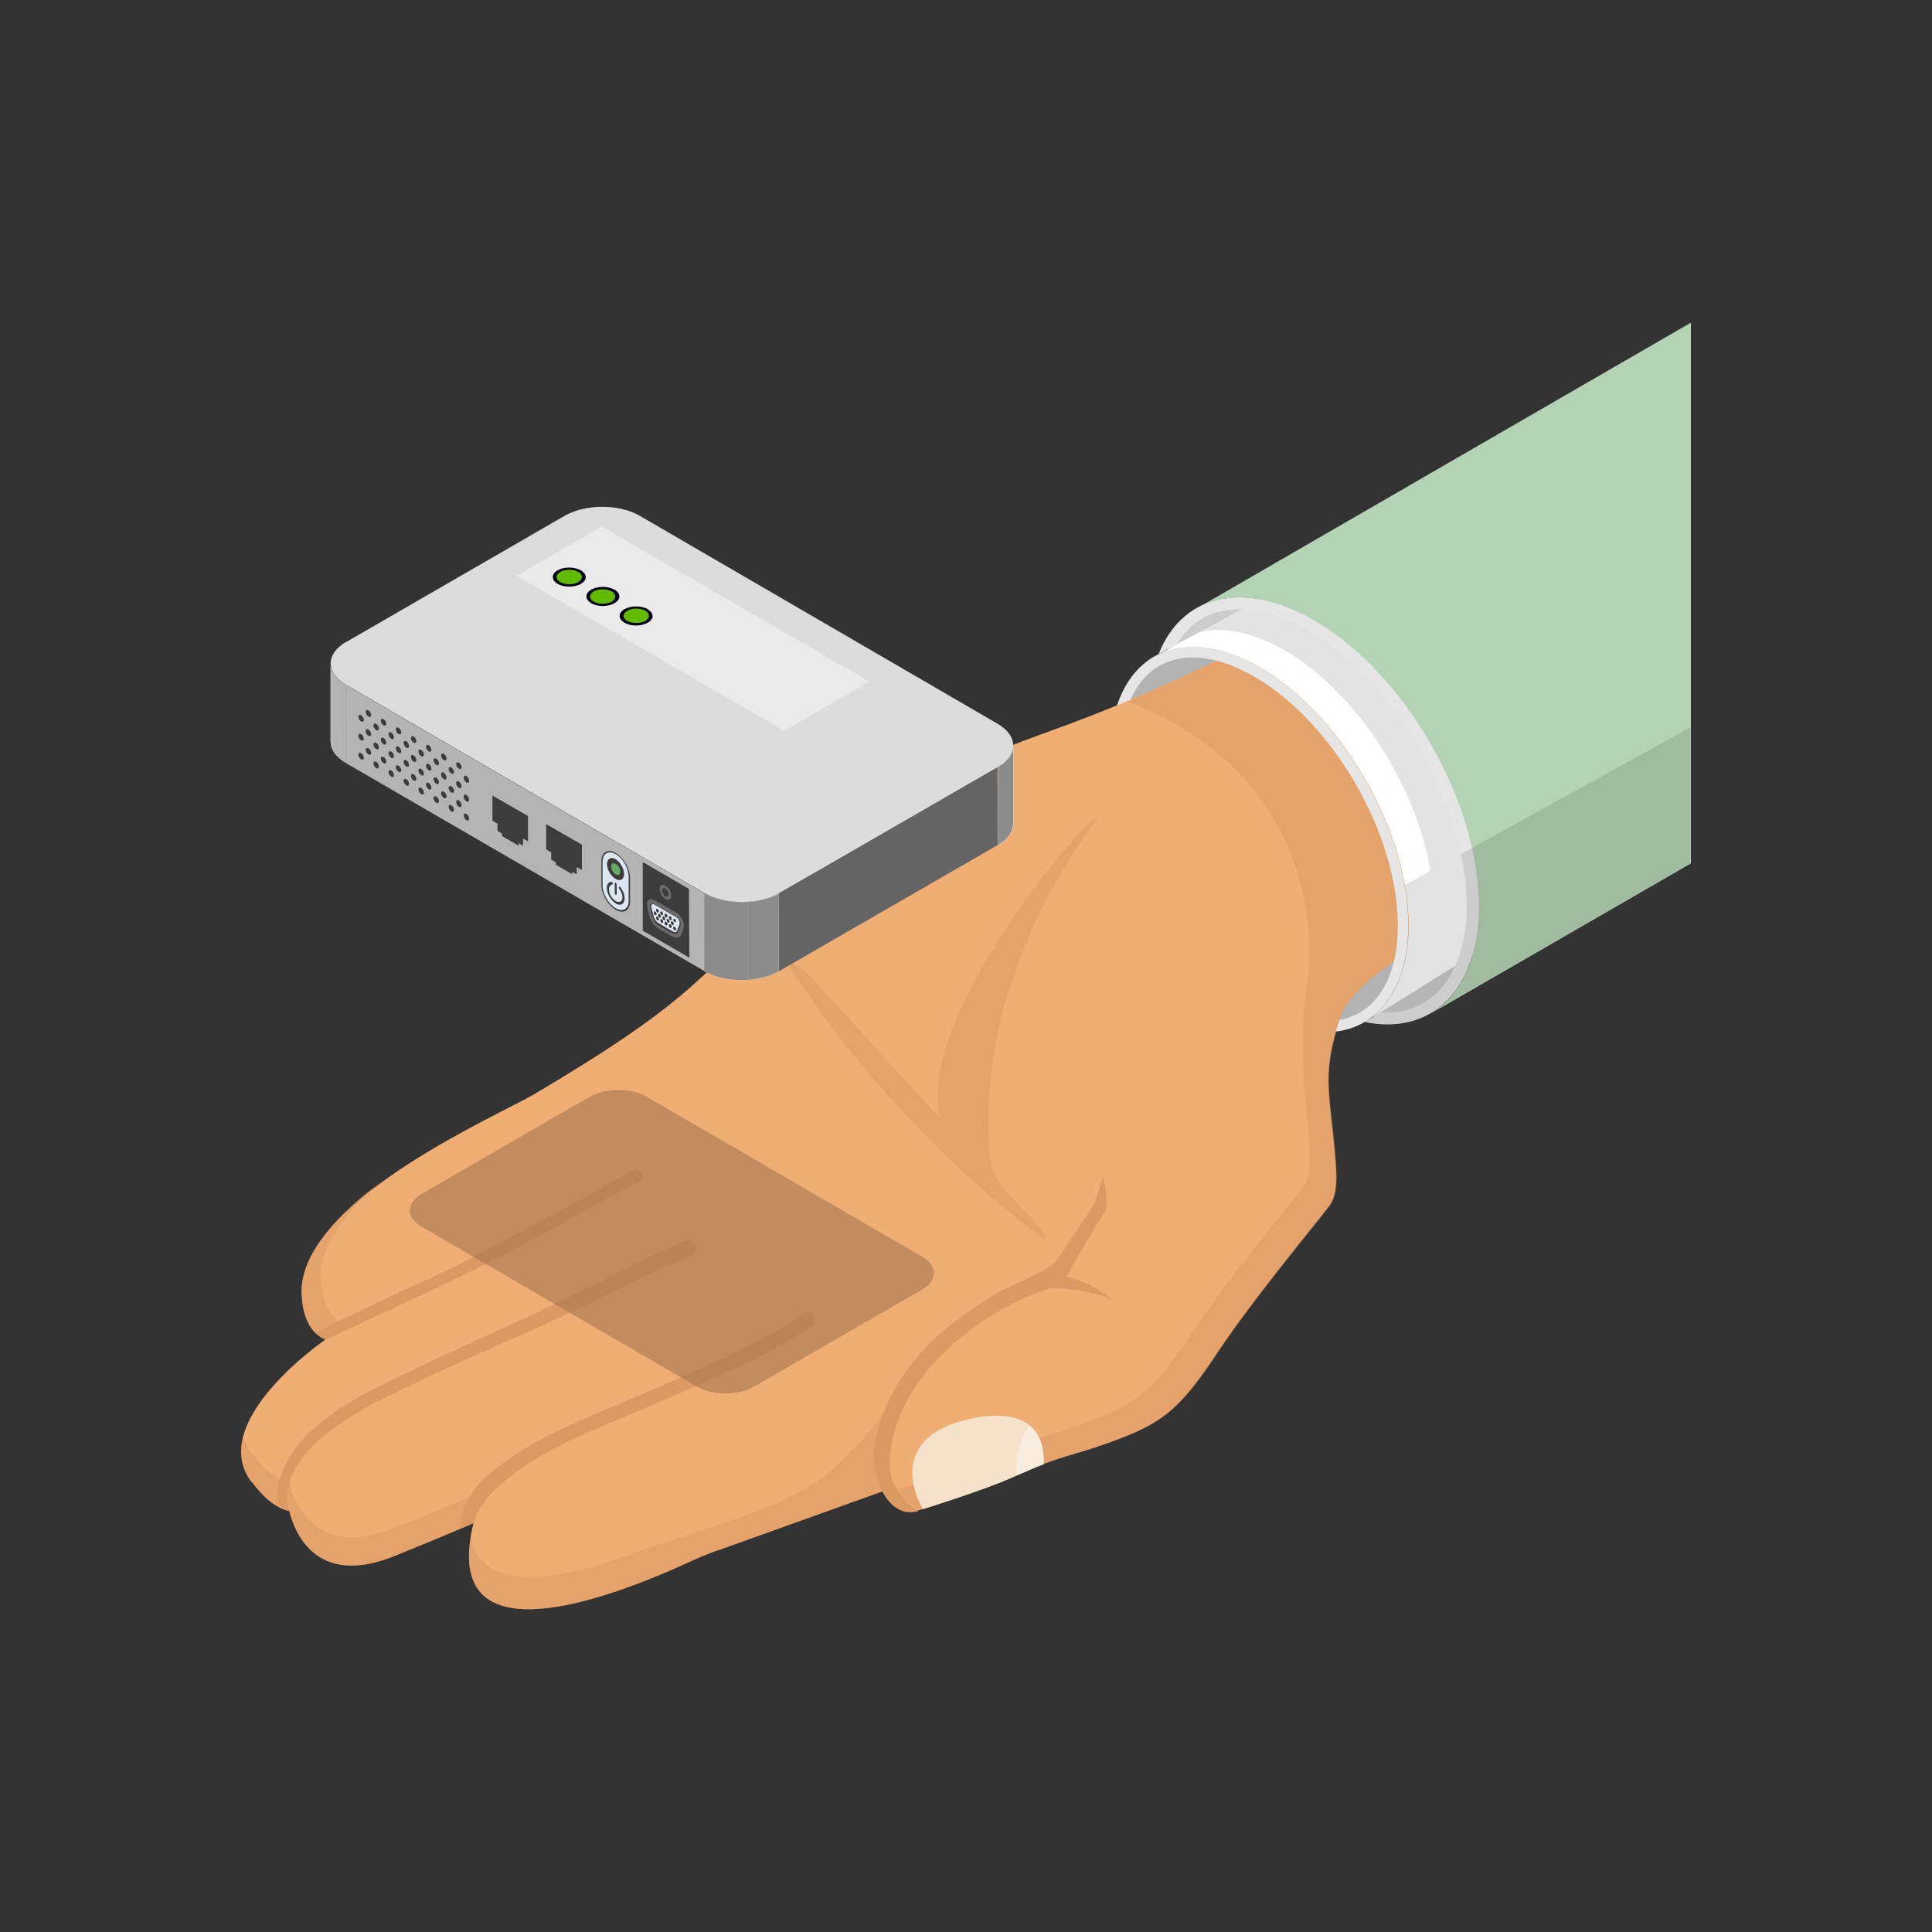 <?xml version="1.0" encoding="UTF-8"?>
<svg xmlns="http://www.w3.org/2000/svg" xmlns:xlink="http://www.w3.org/1999/xlink" id="Ebene_1" data-name="Ebene 1" viewBox="0 0 100 100">
  <rect x="0" y="0" width="100" height="100" fill="#333333" stroke="none"/>
  <defs>
    <style>
      .cls-1 {
        opacity: .54;
      }

      .cls-1, .cls-2, .cls-3, .cls-4, .cls-5, .cls-6, .cls-7, .cls-8, .cls-9, .cls-10, .cls-11, .cls-12, .cls-13, .cls-14, .cls-15, .cls-16, .cls-17, .cls-18, .cls-19, .cls-20, .cls-21, .cls-22, .cls-23, .cls-24, .cls-25, .cls-26 {
        stroke-width: 0px;
      }

      .cls-1, .cls-5, .cls-15, .cls-19, .cls-27 {
        isolation: isolate;
      }

      .cls-1, .cls-12 {
        fill: #dc9964;
      }

      .cls-2 {
        fill: #b4b4b4;
      }

      .cls-3 {
        fill: #b3b3b3;
      }

      .cls-4 {
        fill: #bababa;
      }

      .cls-5 {
        fill: #000;
        opacity: .11;
      }

      .cls-28 {
        clip-path: url(#clippath);
      }

      .cls-6 {
        fill: #5fba00;
      }

      .cls-7 {
        fill: none;
      }

      .cls-8 {
        fill: #eaeaea;
      }

      .cls-9 {
        fill: #dcdcdc;
      }

      .cls-10 {
        fill: #040216;
      }

      .cls-11 {
        fill: #8c8c8c;
      }

      .cls-13 {
        fill: #a37450;
      }

      .cls-14 {
        fill: #64aa64;
      }

      .cls-15 {
        opacity: .39;
      }

      .cls-15, .cls-25 {
        fill: #fff;
      }

      .cls-16 {
        fill: #646464;
      }

      .cls-29 {
        clip-path: url(#clippath-1);
      }

      .cls-30 {
        clip-path: url(#clippath-2);
      }

      .cls-17 {
        fill: #dce6f0;
      }

      .cls-18 {
        fill: #f6e2ca;
      }

      .cls-19 {
        mix-blend-mode: screen;
      }

      .cls-19, .cls-23 {
        fill: #3c3c3c;
      }

      .cls-20 {
        fill: #f0ae74;
      }

      .cls-21 {
        fill: #b4d2b4;
      }

      .cls-31 {
        opacity: .6;
      }

      .cls-22 {
        fill: #6b6b6b;
      }

      .cls-24 {
        fill: #ccc;
      }

      .cls-26 {
        fill: #e6e6e6;
      }
    </style>
    <clipPath id="clippath">
      <path class="cls-7" d="M17.11,34.34c0,1.35,0,2.69,0,4.04,0,.4.26.8.79,1.11v-4.04c-.53-.3-.8-.71-.8-1.11h0Z"></path>
    </clipPath>
    <clipPath id="clippath-1">
      <path class="cls-7" d="M52.45,42.62c0-1.34,0-2.69,0-4.04,0,.4-.27.81-.8,1.12v4.04c.55-.31.81-.72.81-1.12Z"></path>
    </clipPath>
    <clipPath id="clippath-2">
      <path class="cls-7" d="M36.45,46.23v4.04c1.07.61,2.79.61,3.86,0v-4.04c-1.08.61-2.8.61-3.86,0Z"></path>
    </clipPath>
  </defs>
  <g class="cls-27">
    <g id="Ebene_1-2" data-name="Ebene 1">
      <g>
        <g>
          <path class="cls-24" d="M59.85,36.92c0,5.37,3.78,11.93,8.44,14.62,1.26.72,2.5,1.11,3.59,1.11,2.6,0,4.21-2.15,4.21-5.62,0-5.37-3.78-11.93-8.44-14.62-1.26-.72-2.5-1.11-3.59-1.11-2.6,0-4.21,2.15-4.21,5.62Z"></path>
          <path class="cls-3" d="M68.64,53.41c2.59,0,4.27-2.16,4.27-5.51,0-4.91-3.46-10.92-7.72-13.38-1.19-.69-2.39-1.05-3.45-1.05-2.59,0-4.27,2.16-4.27,5.51,0,4.92,3.46,10.92,7.72,13.38,1.19.69,2.39,1.05,3.45,1.05Z"></path>
          <path class="cls-3" d="M58.02,38.98c0,4.74,3.34,10.53,7.45,12.9,1.11.64,2.21.98,3.17.98,2.29,0,3.72-1.9,3.72-4.96,0-4.74-3.34-10.53-7.45-12.9-1.11-.64-2.21-.98-3.17-.98-2.29,0-3.72,1.9-3.72,4.96Z"></path>
          <g>
            <path class="cls-20" d="M13.03,76.7c.65.87,1.27,1.35,1.94,1.51.35,1.35,1.55,3.91,5.47,2.32,1.55-.63,2.9-1.18,4.07-1.7-1.61,6.53,5.3,4.73,11.38,1.92.54-.25,1.12-.47,1.71-.66h0l8.08-2.9c.4.76,1.05,1.24,1.84.99.1-.03,3.4-1.05,4.98-1.77,2.58-1.17,3.03-1.02,5.41-1.93s3.26-1.7,5.13-4.52c1.87-2.82,5.2-6.8,5.73-7.51.52-.71.47-1.57.1-4.85-.24-2.13-.1-2.91.42-4.78.36-1.27,1.92-2.64,4.61-4.09-1.21-2.3-1.28-4.82-1.95-6.61-2.63-7.04-2.64-9.66-5.04-9.81-.19,0-5.83,3.04-11.55,5.16-4.55,1.69-7.65,2.45-15.19,9.45-4.44,4.11-4.69,5.06-12.49,9.7-1.86,1.1-11.59,5.28-12.06,9.92-.04.4-.06,2.26,1.22,2.8,0,0-6.17,4.22-3.83,7.36h0Z"></path>
            <path class="cls-1" d="M41.97,50.56l6.72,7.38c-1.47-4.7,6.96-15.17,8.2-15.71-3.36,4.57-4.19,7.67-4.85,9.58-.98,3.48-.9,6.17-.84,7.7.03.83.36,1.61.93,2.22,1.72,1.84,1.91,1.89,2.01,2.49-6.95-5.17-11.39-11.21-13.51-14.53.51.17.97.46,1.33.86h0Z"></path>
            <path class="cls-12" d="M45.33,74.48c.98-4.52,4.97-6.68,5.91-7.32.99-.68,3.04-1.31,3.48-1.96s1.75-2.6,1.92-2.89h0l.47-1.45s.29,1.48.1,1.81c-.58.96-1.64,2.64-1.98,3.42,1.26.25,2.39,1.22,2.46,1.29-.79-.54-2.51-.69-3.26-.73-3.95,1.26-8.39,4.89-8.38,9.24,0,.87.67,1.8,1.49,2.32-1.6.51-2.62-1.94-2.22-3.7h0Z"></path>
            <path class="cls-1" d="M51.15,75.44c2.58-1.17,3.03-1.02,5.41-1.93s3.26-1.7,5.13-4.52c1.87-2.82,5.2-6.8,5.73-7.51.51-.69.48-1.52.13-4.58h0s-.3-3.71.08-5.81c.39-2.15.65-10.96-9.29-14.78,4.56-1.92,8.44-4,8.6-3.99,2.4.15,2.41,2.77,5.04,9.81.66,1.78.73,4.3,1.95,6.61-2.69,1.45-4.25,2.81-4.61,4.09-.53,1.86-.67,2.65-.42,4.78v.03h0c.37,3.25.42,4.11-.1,4.81-.52.71-3.85,4.69-5.73,7.51-1.87,2.82-2.75,3.62-5.13,4.52-2.38.9-2.83.76-5.41,1.93-1.53.69-4.69,1.67-4.97,1.76-.42-.27-.81-.64-1.08-1.06.87-.27,3.37-1.07,4.68-1.67h0Z"></path>
            <path class="cls-1" d="M16.29,68.94c.34-.15.76-.35,1.23-.57-.95-.68-.93-2.25-.9-2.61.16-1.58,1.38-3.13,3-4.53-2.09,1.59-3.79,3.44-3.99,5.33-.03.33-.05,1.64.65,2.39h0Z"></path>
            <path class="cls-1" d="M13.03,76.7c.65.87,1.27,1.35,1.94,1.51.35,1.35,1.55,3.91,5.47,2.32,1.46-.59,2.74-1.12,3.86-1.61.01-.45.09-.97.23-1.55-1.17.51-2.51,1.07-4.07,1.7-3.92,1.59-5.12-.97-5.47-2.32-.67-.15-1.28-.63-1.94-1.51-.22-.29-.36-.6-.45-.91-.21.8-.14,1.62.42,2.37Z"></path>
            <path class="cls-12" d="M14.44,78.01c.17.09.35.16.53.2,0,0-1.36-2.74,4.89-5.83,2.86-1.41,5.41-2.54,7.48-3.44,2.45-1.06,7.25-3.55,8.42-3.96.23-.08.34-.36.21-.58-.09-.17-.3-.24-.48-.18-1.14.39-5.93,2.92-8.35,4.02-2.11.95-4.71,2.13-7.62,3.57-5.37,2.64-5.28,5.33-5.08,6.2h0Z"></path>
            <path class="cls-12" d="M23.85,79.12c.23-.09.45-.19.67-.29,0,0,.23-2.3,6.24-4.83,5.68-2.39,9.37-4.01,11.28-5.38.17-.12.21-.37.07-.54-.12-.16-.35-.19-.52-.07-1.9,1.38-5.59,2.99-11.3,5.4-2.88,1.21-4.48,2.38-5.36,3.26-.73.73-1.02,1.56-1.09,2.45h0Z"></path>
            <path class="cls-12" d="M16.29,68.94c.15.16.34.3.57.4,0,0,5.91-2.72,8.64-4.09,2.45-1.23,5.3-2.99,7.55-4.05.28-.13.26-.53-.02-.64-.1-.03-.2-.03-.29.03-1.93,1.1-8.96,4.95-10.74,5.69-1.17.48-4.24,2.02-5.69,2.67h0Z"></path>
            <path class="cls-18" d="M47.76,78.12c1.73-.55,3.67-1.2,4.76-1.7.6-.27,1.08-.47,1.5-.63.05-1.04-.26-3.09-3.75-2.36-3.57.74-3.4,3.09-2.5,4.69Z"></path>
            <path class="cls-15" d="M52.61,76.38c.56-.25,1.01-.44,1.41-.59.03-.58-.05-1.46-.73-2.01-.3.42-.74,1.2-.68,2.61h0Z"></path>
            <path class="cls-1" d="M35.9,80.75c.54-.25,1.12-.47,1.71-.66h0l8.09-2.9c-.4-2.87.68-5.11.7-5.23-.9,1.88-2.29,3.06-3.13,3.92-2.04,2.06-7.2,3.33-10.68,4.59-4.06,1.47-7.73,1.89-8.22-.92-.93,5.67,5.69,3.9,11.53,1.2h0Z"></path>
            <path class="cls-12" d="M37.61,80.09c.09-.03.18-.05.27-.08-.09.03-.18.05-.27.08h0Z"></path>
            <path class="cls-12" d="M47.54,78.19s-.03,0-.05.01c.02,0,.04-.01.06-.02h0Z"></path>
            <path class="cls-12" d="M46.07,77.73s.02.03.03.03c0,0,.01.01.02.03-.02-.02-.03-.04-.05-.06h0Z"></path>
          </g>
          <path class="cls-26" d="M69.32,52.81s0,0,0-.01h0c1.89-.34,3.03-2.15,3.03-4.89,0-4.74-3.34-10.53-7.45-12.9-1.11-.64-2.21-.98-3.17-.98-1.49,0-2.62.8-3.22,2.21,0,0,0-.01,0-.02-.23.09-.46.19-.69.29.63-1.9,2.02-3.03,3.9-3.03,1.06,0,2.25.36,3.45,1.05,4.26,2.46,7.72,8.46,7.72,13.38,0,3.11-1.45,5.2-3.74,5.48.05-.18.1-.36.16-.56h0Z"></path>
          <path class="cls-25" d="M59.85,33.93c.55-.29,1.18-.45,1.89-.45,1.06,0,2.25.36,3.45,1.05,4.26,2.46,7.72,8.46,7.72,13.38,0,2.33-.81,4.09-2.19,4.94.62-.35,14.41-9,14.41-9l-13.02-16.63-12.26,6.71h0Z"></path>
          <path class="cls-26" d="M60.92,33.34h0c1.45-2.42,4.3-2.13,6.75-.71,4.55,2.62,8.25,9.04,8.25,14.29,0,3.1-1.5,5.66-4.43,5.48-.42.24-.69.4-.77.44-.03.02-.07.04-.11.06,0,0,.01,0,.03,0,3.43.69,5.9-1.6,5.9-5.99,0-5.46-3.83-12.1-8.56-14.83-3.38-1.95-6.7-1.5-8.01,1.77.06-.03-.06.03.95-.52h0Z"></path>
          <path class="cls-21" d="M62.1,31.39c1.6-.81,3.73-.54,5.88.7,4.73,2.73,8.56,9.37,8.56,14.83,0,2.68-.93,4.59-2.43,5.5h0s0,0,0,.01h0l13.41-7.74v-27.99l-25.4,14.69Z"></path>
          <path class="cls-5" d="M64.21,31.54c1.12.01,2.32.42,3.46,1.08,3.79,2.19,6.99,7,7.95,11.59,3.47-1.92,9.16-5.06,11.87-6.56v7.03l-13.41,7.74h0c-.95.56-2.13.74-3.46.47,0,0-.01,0-.03,0,.03-.02.07-.04.11-.06,1.37-.85,2.19-2.61,2.19-4.94,0-.67-.06-1.37-.19-2.08.02,0,.53-.29,1.34-.74-.74-4.45-3.85-9.27-7.55-11.41-1.19-.69-2.39-1.05-3.45-1.05-.37,0-.72.04-1.05.13l2.19-1.2h0Z"></path>
        </g>
        <g>
          <g class="cls-27">
            <g>
              <path class="cls-4" d="M17.11,34.34c0,1.35,0,2.69,0,4.04,0,.4.26.8.79,1.11v-4.04c-.53-.3-.8-.71-.8-1.11h0Z"></path>
              <g class="cls-28">
                <g>
                  <path class="cls-2" d="M17.11,34.34v4.04c0,.14.04.29.11.43v-4.04c-.08-.14-.11-.28-.11-.43h0Z"></path>
                  <path class="cls-2" d="M17.22,34.78v4.04c.13.25.36.48.7.67v-4.04c-.34-.19-.57-.43-.7-.68h0Z"></path>
                </g>
              </g>
            </g>
            <g>
              <path class="cls-26" d="M52.45,42.62c0-1.34,0-2.69,0-4.04,0,.4-.27.81-.8,1.12v4.04c.55-.31.81-.72.81-1.12Z"></path>
              <g class="cls-29">
                <g class="cls-27">
                  <path class="cls-11" d="M51.63,39.7v4.04c.55-.31.81-.72.81-1.12v-4.04c0,.4-.28.81-.81,1.12h0Z"></path>
                </g>
              </g>
            </g>
            <polygon class="cls-2" points="17.9 35.45 17.91 39.5 36.47 50.27 36.45 46.23 17.9 35.45"></polygon>
            <polygon class="cls-23" points="33.27 44.62 35.66 46.01 35.68 49.57 33.27 48.17 33.27 44.62"></polygon>
            <polygon class="cls-2" points="24.78 39.68 24.78 43.27 18.32 39.51 18.31 35.91 24.78 39.68"></polygon>
            <g class="cls-31">
              <path class="cls-13" d="M21.83,61.79c-.82.47-.82,1.24,0,1.71l14.24,8.27c.81.47,2.14.47,2.96,0l8.69-5.02c.82-.47.82-1.24,0-1.71l-14.24-8.27c-.81-.47-2.14-.47-2.96,0,0,0-8.69,5.02-8.69,5.02Z"></path>
            </g>
            <polygon class="cls-16" points="40.31 46.23 40.32 50.27 51.64 43.74 51.63 39.7 40.31 46.23"></polygon>
            <g>
              <path class="cls-26" d="M36.45,46.23v4.04c1.07.61,2.79.61,3.86,0v-4.04c-1.08.61-2.8.61-3.86,0Z"></path>
              <g class="cls-30">
                <g class="cls-27">
                  <path class="cls-11" d="M36.45,46.23v4.04c.62.35,1.45.5,2.25.45v-4.04c-.81.05-1.64-.09-2.25-.45h0Z"></path>
                  <path class="cls-11" d="M38.69,46.69v4.04c.6-.04,1.17-.19,1.63-.45v-4.04c-.46.26-1.03.41-1.62.45h0Z"></path>
                </g>
              </g>
            </g>
            <path class="cls-9" d="M17.92,33.22c-1.07.62-1.07,1.61,0,2.23l18.55,10.78c1.06.61,2.79.61,3.85,0l11.32-6.53c1.07-.61,1.07-1.61.01-2.23l-18.55-10.78c-1.06-.61-2.79-.61-3.86,0l-11.32,6.54h0Z"></path>
          </g>
          <polyline class="cls-8" points="31.15 27.25 26.74 29.8 40.59 37.83 45 35.28 31.15 27.25"></polyline>
          <g>
            <path class="cls-23" d="M24,42.21c0-.09.06-.13.14-.08.08.04.14.15.14.24s-.06.12-.14.08c-.07-.04-.14-.15-.14-.24h0Z"></path>
            <path class="cls-23" d="M23.22,41.76c0-.09.06-.13.14-.08.07.04.14.15.14.24s-.06.12-.14.08c-.07-.04-.14-.15-.14-.24h0Z"></path>
            <path class="cls-23" d="M22.44,41.31c0-.09.06-.12.14-.08.08.04.14.15.14.24s-.06.13-.14.08c-.07-.04-.14-.15-.14-.24h0Z"></path>
            <path class="cls-23" d="M21.66,40.86c0-.09.06-.12.14-.08.07.04.14.15.14.24s-.06.13-.14.08c-.08-.04-.14-.15-.14-.25Z"></path>
            <path class="cls-23" d="M20.89,40.41c0-.09.06-.12.14-.08.08.04.14.15.14.24s-.06.13-.14.08c-.07-.04-.14-.15-.14-.24h0Z"></path>
            <path class="cls-23" d="M20.11,39.96c0-.09.06-.12.14-.08s.14.15.14.24-.06.13-.14.08-.14-.15-.14-.24h0Z"></path>
            <path class="cls-23" d="M19.33,39.51c0-.09.06-.12.14-.08s.14.15.14.24-.06.13-.14.08c-.08-.04-.14-.15-.14-.24h0Z"></path>
            <path class="cls-23" d="M18.55,39.06c0-.09.06-.12.14-.08s.14.15.14.24-.06.13-.14.08c-.08-.04-.14-.15-.14-.24Z"></path>
            <path class="cls-23" d="M23.61,41.51c0-.09.06-.13.14-.08.08.04.14.15.14.25s-.06.12-.14.08c-.07-.04-.14-.15-.14-.24Z"></path>
            <path class="cls-23" d="M22.83,41.06c0-.09.06-.12.14-.08.08.04.14.15.14.24s-.06.13-.14.08c-.07-.04-.14-.15-.14-.24Z"></path>
            <path class="cls-23" d="M22.05,40.61c0-.09.06-.13.14-.08.08.04.14.15.14.24s-.06.12-.14.08c-.07-.04-.14-.15-.14-.24h0Z"></path>
            <path class="cls-23" d="M21.27,40.16c0-.09.06-.12.14-.08.08.04.14.15.14.24s-.06.13-.14.08-.14-.15-.14-.24h0Z"></path>
            <path class="cls-23" d="M20.49,39.71c0-.09.06-.12.14-.08.07.04.14.15.14.24s-.06.12-.14.08c-.08-.04-.14-.15-.14-.24Z"></path>
            <path class="cls-23" d="M19.71,39.26c0-.09.06-.12.14-.08s.14.15.14.24-.06.13-.14.08c-.08-.04-.14-.15-.14-.24Z"></path>
            <path class="cls-23" d="M18.93,38.81c0-.09.06-.12.14-.08s.14.15.14.24-.06.12-.14.08-.14-.15-.14-.24Z"></path>
            <path class="cls-23" d="M24,41.23c0-.09.06-.13.14-.08.08.04.14.15.14.25,0,.09-.06.12-.14.08-.07-.04-.14-.15-.14-.24Z"></path>
            <path class="cls-23" d="M23.22,40.78c0-.09.06-.12.14-.08.07.04.14.15.14.24s-.06.12-.14.08c-.07-.04-.14-.15-.14-.24h0Z"></path>
            <path class="cls-23" d="M22.44,40.33c0-.09.06-.12.14-.08.08.04.14.15.14.24s-.06.12-.14.08c-.07-.04-.14-.15-.14-.24h0Z"></path>
            <path class="cls-23" d="M21.66,39.88c0-.09.06-.12.14-.08.07.04.14.15.14.24s-.06.13-.14.08-.14-.15-.14-.24h0Z"></path>
            <path class="cls-23" d="M20.89,39.43c0-.09.06-.12.14-.08.08.04.14.15.14.24s-.06.12-.14.08c-.07-.04-.14-.15-.14-.24Z"></path>
            <path class="cls-23" d="M20.11,38.98c0-.09.06-.12.14-.08s.14.15.14.24-.06.13-.14.08-.14-.15-.14-.24h0Z"></path>
            <path class="cls-23" d="M19.33,38.53c0-.09.06-.12.14-.08s.14.15.14.24-.06.12-.14.08c-.08-.04-.14-.15-.14-.24Z"></path>
            <path class="cls-23" d="M18.55,38.08c0-.09.06-.12.14-.08s.14.15.14.24-.06.12-.14.08c-.08-.04-.14-.15-.14-.24Z"></path>
            <path class="cls-23" d="M23.61,40.53c0-.09.06-.13.14-.08.08.04.14.15.14.25,0,.09-.06.12-.14.08-.07-.04-.14-.15-.14-.24Z"></path>
            <path class="cls-23" d="M22.83,40.08c0-.09.06-.13.14-.08.08.04.14.15.14.25,0,.09-.06.12-.14.08-.07-.04-.14-.15-.14-.24Z"></path>
            <path class="cls-23" d="M22.05,39.63c0-.09.06-.13.14-.08.08.04.14.15.14.24s-.06.12-.14.08c-.07-.04-.14-.15-.14-.24h0Z"></path>
            <path class="cls-23" d="M21.27,39.18c0-.09.06-.13.14-.08.08.04.14.15.14.24s-.06.13-.14.08-.14-.15-.14-.24Z"></path>
            <path class="cls-23" d="M20.49,38.73c0-.09.06-.13.14-.08.07.04.14.15.14.24s-.06.12-.14.08c-.08-.04-.14-.15-.14-.24h0Z"></path>
            <path class="cls-23" d="M19.71,38.28c0-.09.06-.13.14-.08.08.04.14.15.14.24s-.06.13-.14.08c-.08-.04-.14-.15-.14-.24Z"></path>
            <path class="cls-23" d="M18.93,37.84c0-.09.06-.13.14-.08s.14.15.14.24-.06.12-.14.08-.14-.15-.14-.24h0Z"></path>
            <path class="cls-23" d="M24,40.25c0-.09.06-.13.14-.08.08.04.14.15.14.25s-.06.12-.14.08c-.07-.04-.14-.15-.14-.24Z"></path>
            <path class="cls-23" d="M23.22,39.8c0-.09.06-.12.14-.08.07.04.14.15.14.24s-.06.12-.14.08c-.07-.04-.14-.15-.14-.24h0Z"></path>
            <path class="cls-23" d="M22.44,39.35c0-.09.06-.13.14-.08.08.04.14.15.14.24s-.06.13-.14.08c-.07-.04-.14-.15-.14-.24h0Z"></path>
            <path class="cls-23" d="M21.66,38.9c0-.09.06-.13.14-.08.08.04.14.15.14.24s-.06.12-.14.08c-.08-.04-.14-.15-.14-.24Z"></path>
            <path class="cls-23" d="M20.89,38.45c0-.09.06-.13.14-.08.08.04.14.15.14.25,0,.09-.06.12-.14.08-.07-.04-.14-.15-.14-.24Z"></path>
            <path class="cls-23" d="M20.11,38c0-.09.06-.13.14-.08s.14.15.14.24-.06.13-.14.08-.14-.15-.14-.24Z"></path>
            <path class="cls-23" d="M19.33,37.55c0-.09.06-.13.14-.08s.14.15.14.24-.06.12-.14.08c-.08-.04-.14-.15-.14-.24h0Z"></path>
            <path class="cls-23" d="M18.55,37.1c0-.09.06-.13.14-.08.08.04.14.15.14.24s-.06.12-.14.08c-.08-.04-.14-.15-.14-.24Z"></path>
            <path class="cls-23" d="M23.61,39.55c0-.09.06-.12.14-.08.08.04.14.15.14.24s-.06.12-.14.08c-.07-.04-.14-.15-.14-.24h0Z"></path>
            <path class="cls-23" d="M22.83,39.1c0-.09.06-.12.14-.08.08.04.14.15.14.24s-.06.13-.14.08c-.07-.04-.14-.15-.14-.24h0Z"></path>
            <path class="cls-23" d="M22.05,38.65c0-.09.06-.12.14-.08.08.04.14.15.14.24s-.06.13-.14.08c-.07-.04-.14-.15-.14-.24h0Z"></path>
            <path class="cls-23" d="M21.27,38.2c0-.09.06-.12.14-.08.08.04.14.15.14.24s-.06.13-.14.08-.14-.15-.14-.24h0Z"></path>
            <path class="cls-23" d="M20.49,37.75c0-.09.06-.12.14-.08.07.04.14.15.14.24s-.06.12-.14.08c-.08-.04-.14-.15-.14-.24h0Z"></path>
            <path class="cls-23" d="M19.71,37.3c0-.09.06-.12.14-.08s.14.15.14.24-.06.13-.14.08c-.08-.04-.14-.15-.14-.24h0Z"></path>
            <path class="cls-23" d="M18.93,36.85c0-.09.06-.12.14-.08s.14.15.14.24-.06.13-.14.08-.14-.15-.14-.25Z"></path>
          </g>
          <g>
            <path class="cls-23" d="M31.87,47.09c.4.23.74.04.74-.42v-1.24c0-.47-.33-1.04-.74-1.28s-.74-.04-.74.42v1.24c0,.47.33,1.04.74,1.28Z"></path>
            <path class="cls-17" d="M31.19,44.6c0-.43.3-.6.68-.39s.67.74.67,1.17v1.24c0,.43-.3.6-.67.39-.37-.21-.68-.74-.68-1.17v-1.24Z"></path>
            <path class="cls-23" d="M31.42,44.73c0-.28.2-.4.44-.26.24.14.44.49.44.77s-.2.4-.44.25c-.25-.14-.44-.49-.44-.77h0Z"></path>
            <path class="cls-14" d="M31.63,44.85c0-.15.1-.21.24-.14.13.07.24.26.24.41s-.11.21-.24.14c-.13-.07-.24-.26-.24-.41Z"></path>
            <path class="cls-23" d="M31.87,46.32s.05,0,.05-.03v-.51s-.02-.08-.05-.09c-.03-.02-.05,0-.05.03v.51s.02.08.05.09Z"></path>
            <path class="cls-23" d="M31.87,46.77c.25.14.46.02.46-.27,0-.18-.08-.4-.22-.58-.02-.03-.06-.04-.08-.02-.01.02,0,.06.02.1.1.14.17.3.17.44,0,.22-.16.31-.35.2-.19-.11-.35-.38-.35-.61,0-.14.06-.23.17-.25.02,0,.03-.04.02-.08-.01-.04-.05-.07-.08-.06-.14.02-.22.14-.22.32,0,.29.21.65.46.8h0Z"></path>
          </g>
          <g>
            <g>
              <path class="cls-10" d="M30.06,29.52c-.33-.19-.87-.19-1.2,0-.33.19-.33.5,0,.7.33.19.87.19,1.21,0,.33-.19.33-.5,0-.7h0Z"></path>
              <path class="cls-6" d="M29.92,29.6c-.25-.14-.67-.15-.92,0-.26.15-.26.39,0,.53.26.15.67.15.93,0,.25-.15.25-.38,0-.53h0Z"></path>
            </g>
            <g>
              <path class="cls-10" d="M31.8,30.52c-.33-.19-.87-.19-1.2,0-.33.19-.33.5,0,.7s.87.19,1.21,0c.33-.19.33-.5,0-.7h0Z"></path>
              <path class="cls-6" d="M31.65,30.61c-.25-.14-.67-.15-.92,0s-.25.39,0,.53c.25.15.67.15.93,0,.25-.15.25-.38,0-.53h0Z"></path>
            </g>
            <g>
              <path class="cls-10" d="M33.53,31.53c-.33-.19-.87-.19-1.21,0-.33.19-.33.5,0,.7s.87.19,1.21,0c.33-.19.33-.5,0-.69h0Z"></path>
              <path class="cls-6" d="M33.39,31.61c-.25-.15-.67-.15-.92,0-.26.15-.26.39,0,.53.25.14.67.14.93,0,.25-.15.25-.38,0-.53h0Z"></path>
            </g>
          </g>
          <polygon class="cls-23" points="28.27 42.66 30.12 43.72 30.12 45.03 29.85 44.88 29.85 45.26 29.62 45.12 29.62 45.25 28.77 44.76 28.77 44.63 28.53 44.49 28.53 44.12 28.27 43.96 28.27 42.66"></polygon>
          <polygon class="cls-23" points="25.49 41.18 27.33 42.24 27.33 43.55 27.07 43.4 27.07 43.78 26.84 43.64 26.84 43.77 25.99 43.28 25.99 43.15 25.75 43.01 25.75 42.63 25.49 42.48 25.49 41.18"></polygon>
          <g>
            <path class="cls-23" d="M34.08,45.98c0-.22.16-.32.35-.2.2.11.35.39.35.62s-.16.32-.35.2-.35-.39-.35-.61h0Z"></path>
            <path class="cls-22" d="M34.14,46.01c0-.19.13-.27.3-.17.17.1.3.33.3.52s-.13.27-.3.17c-.16-.09-.3-.33-.3-.52Z"></path>
            <path class="cls-23" d="M34.27,46.09c0-.11.08-.15.17-.1s.17.19.17.3-.08.15-.17.1-.17-.19-.17-.3Z"></path>
          </g>
          <path class="cls-23" d="M34.79,48.52c.32.18.47.04.51-.07.02-.05.06-.14.12-.31.06-.15.04-.35-.05-.54-.08-.18-.23-.34-.39-.43-.07-.04-.31-.18-.54-.31s-.46-.27-.54-.31c-.16-.09-.3-.1-.39-.02-.09.08-.11.25-.05.48.05.2.11.42.12.46.04.15.19.47.51.66,0,0,.7.41.7.41Z"></path>
          <path class="cls-22" d="M34.79,48.46c.29.16.42.03.46-.06.02-.05.06-.14.12-.31.05-.14.03-.31-.04-.48-.07-.16-.2-.3-.34-.38-.07-.04-.31-.18-.54-.31s-.47-.27-.54-.31c-.14-.08-.27-.09-.35-.02-.08.07-.09.23-.04.43.05.21.11.42.12.46.03.13.17.42.46.59,0,0,.7.41.7.41Z"></path>
          <path class="cls-23" d="M34.79,48.28c.24.14.3-.02.3-.02h0s.06-.16.12-.31c.03-.09.02-.2-.02-.3-.04-.09-.12-.17-.21-.22-.07-.04-.31-.18-.54-.31s-.47-.27-.54-.31c-.09-.05-.17-.06-.21-.01-.05.04-.05.14-.02.27.06.22.12.46.12.46,0,0,.06.23.3.37l.7.41h0Z"></path>
          <path class="cls-17" d="M33.9,46.84c.15.08.94.54,1.08.62.15.08.24.26.18.42-.06.15-.12.31-.12.31,0,0-.04.13-.24.01-.18-.1-.52-.3-.7-.41-.2-.11-.25-.3-.25-.3,0,0-.06-.23-.12-.45-.06-.23.03-.29.18-.21h0Z"></path>
          <g>
            <path class="cls-19" d="M34.69,47.62s.07,0,.07-.04c0-.04-.03-.1-.07-.12-.04-.02-.07,0-.07.04s.03.1.07.12ZM34.47,47.49s.07,0,.07-.04c0-.04-.03-.1-.07-.12-.04-.02-.07,0-.07.04s.03.1.07.12h0ZM34.25,47.36s.07,0,.07-.04-.03-.1-.07-.12c-.04-.02-.07,0-.07.04,0,.04.03.1.07.12ZM34.03,47.23s.07,0,.07-.04-.03-.1-.07-.12c-.04-.02-.07,0-.07.04s.03.1.07.12h0ZM34.92,48.16s.07,0,.07-.04c0-.04-.03-.1-.07-.12-.04-.02-.07,0-.07.04,0,.04.03.1.07.12ZM34.69,48.03s.07,0,.07-.04-.03-.1-.07-.12c-.04-.02-.07,0-.07.04,0,.04.03.1.07.12ZM34.47,47.9s.07,0,.07-.04-.03-.1-.07-.12c-.04-.02-.07,0-.07.04s.03.1.07.12ZM34.25,47.77s.07,0,.07-.04c0-.04-.03-.1-.07-.12-.04-.02-.07,0-.07.04s.03.1.07.12ZM34.03,47.64s.07,0,.07-.04-.03-.1-.07-.12c-.04-.02-.07,0-.07.04,0,.04.03.1.07.12h0ZM34.8,47.88s.07,0,.07-.04-.03-.1-.07-.12c-.04-.02-.07,0-.07.04s.03.1.07.12ZM34.58,47.75s.07,0,.07-.04-.03-.1-.07-.12c-.04-.02-.07,0-.07.04s.03.1.07.12h0ZM34.36,47.63s.07,0,.07-.04c0-.04-.03-.1-.07-.12-.04-.02-.07,0-.07.04s.03.1.07.12ZM34.13,47.5s.07,0,.07-.04c0-.04-.03-.1-.07-.12-.04-.02-.07,0-.07.04,0,.04.03.1.07.12ZM33.91,47.37s.07,0,.07-.04c0-.04-.03-.1-.07-.12-.04-.02-.07,0-.07.04,0,.04.03.1.07.12Z"></path>
            <path class="cls-23" d="M34.85,47.6s.03-.06.07-.04c.04.02.07.08.07.12s-.03.06-.07.04c-.04-.02-.07-.07-.07-.12h0ZM34.7,47.59s.07,0,.07-.04c0-.04-.03-.1-.07-.12-.04-.02-.07,0-.07.04s.03.1.07.12ZM34.48,47.46s.07,0,.07-.04c0-.04-.03-.1-.07-.12-.04-.02-.07,0-.07.04s.03.1.07.12ZM34.25,47.34s.07,0,.07-.04-.03-.1-.07-.12c-.04-.02-.07,0-.07.04s.03.1.07.12h0ZM34.03,47.21s.07,0,.07-.04-.03-.1-.07-.12c-.04-.02-.07,0-.07.04,0,.04.03.1.07.12ZM34.92,48.13s.07,0,.07-.04-.03-.1-.07-.12c-.04-.02-.07,0-.07.04s.03.1.07.12ZM34.7,48s.07,0,.07-.04-.03-.1-.07-.12c-.04-.02-.07,0-.07.04,0,.04.03.1.07.12ZM34.48,47.87s.07,0,.07-.04c0-.04-.03-.1-.07-.12-.04-.02-.07,0-.07.04s.03.1.07.12h0ZM34.25,47.74s.07,0,.07-.04c0-.04-.03-.1-.07-.12-.04-.02-.07,0-.07.04s.03.1.07.12ZM34.03,47.61s.07,0,.07-.04c0-.04-.03-.1-.07-.12-.04-.02-.07,0-.07.04s.03.1.07.12ZM34.8,47.85s.07,0,.07-.04-.03-.1-.07-.12-.07,0-.07.04.03.1.07.12h0ZM34.58,47.73s.07,0,.07-.04-.03-.1-.07-.12c-.04-.02-.07,0-.07.04s.03.1.07.12h0ZM34.36,47.6s.07,0,.07-.04-.03-.1-.07-.12c-.04-.02-.07,0-.07.04s.03.1.07.12ZM34.14,47.47s.07,0,.07-.04-.03-.1-.07-.12c-.04-.02-.07,0-.07.04s.03.1.07.12h0ZM33.91,47.34s.07,0,.07-.04c0-.04-.03-.1-.07-.12-.04-.02-.07,0-.07.04,0,.04.03.1.07.12h0Z"></path>
          </g>
        </g>
      </g>
    </g>
  </g>
</svg>
